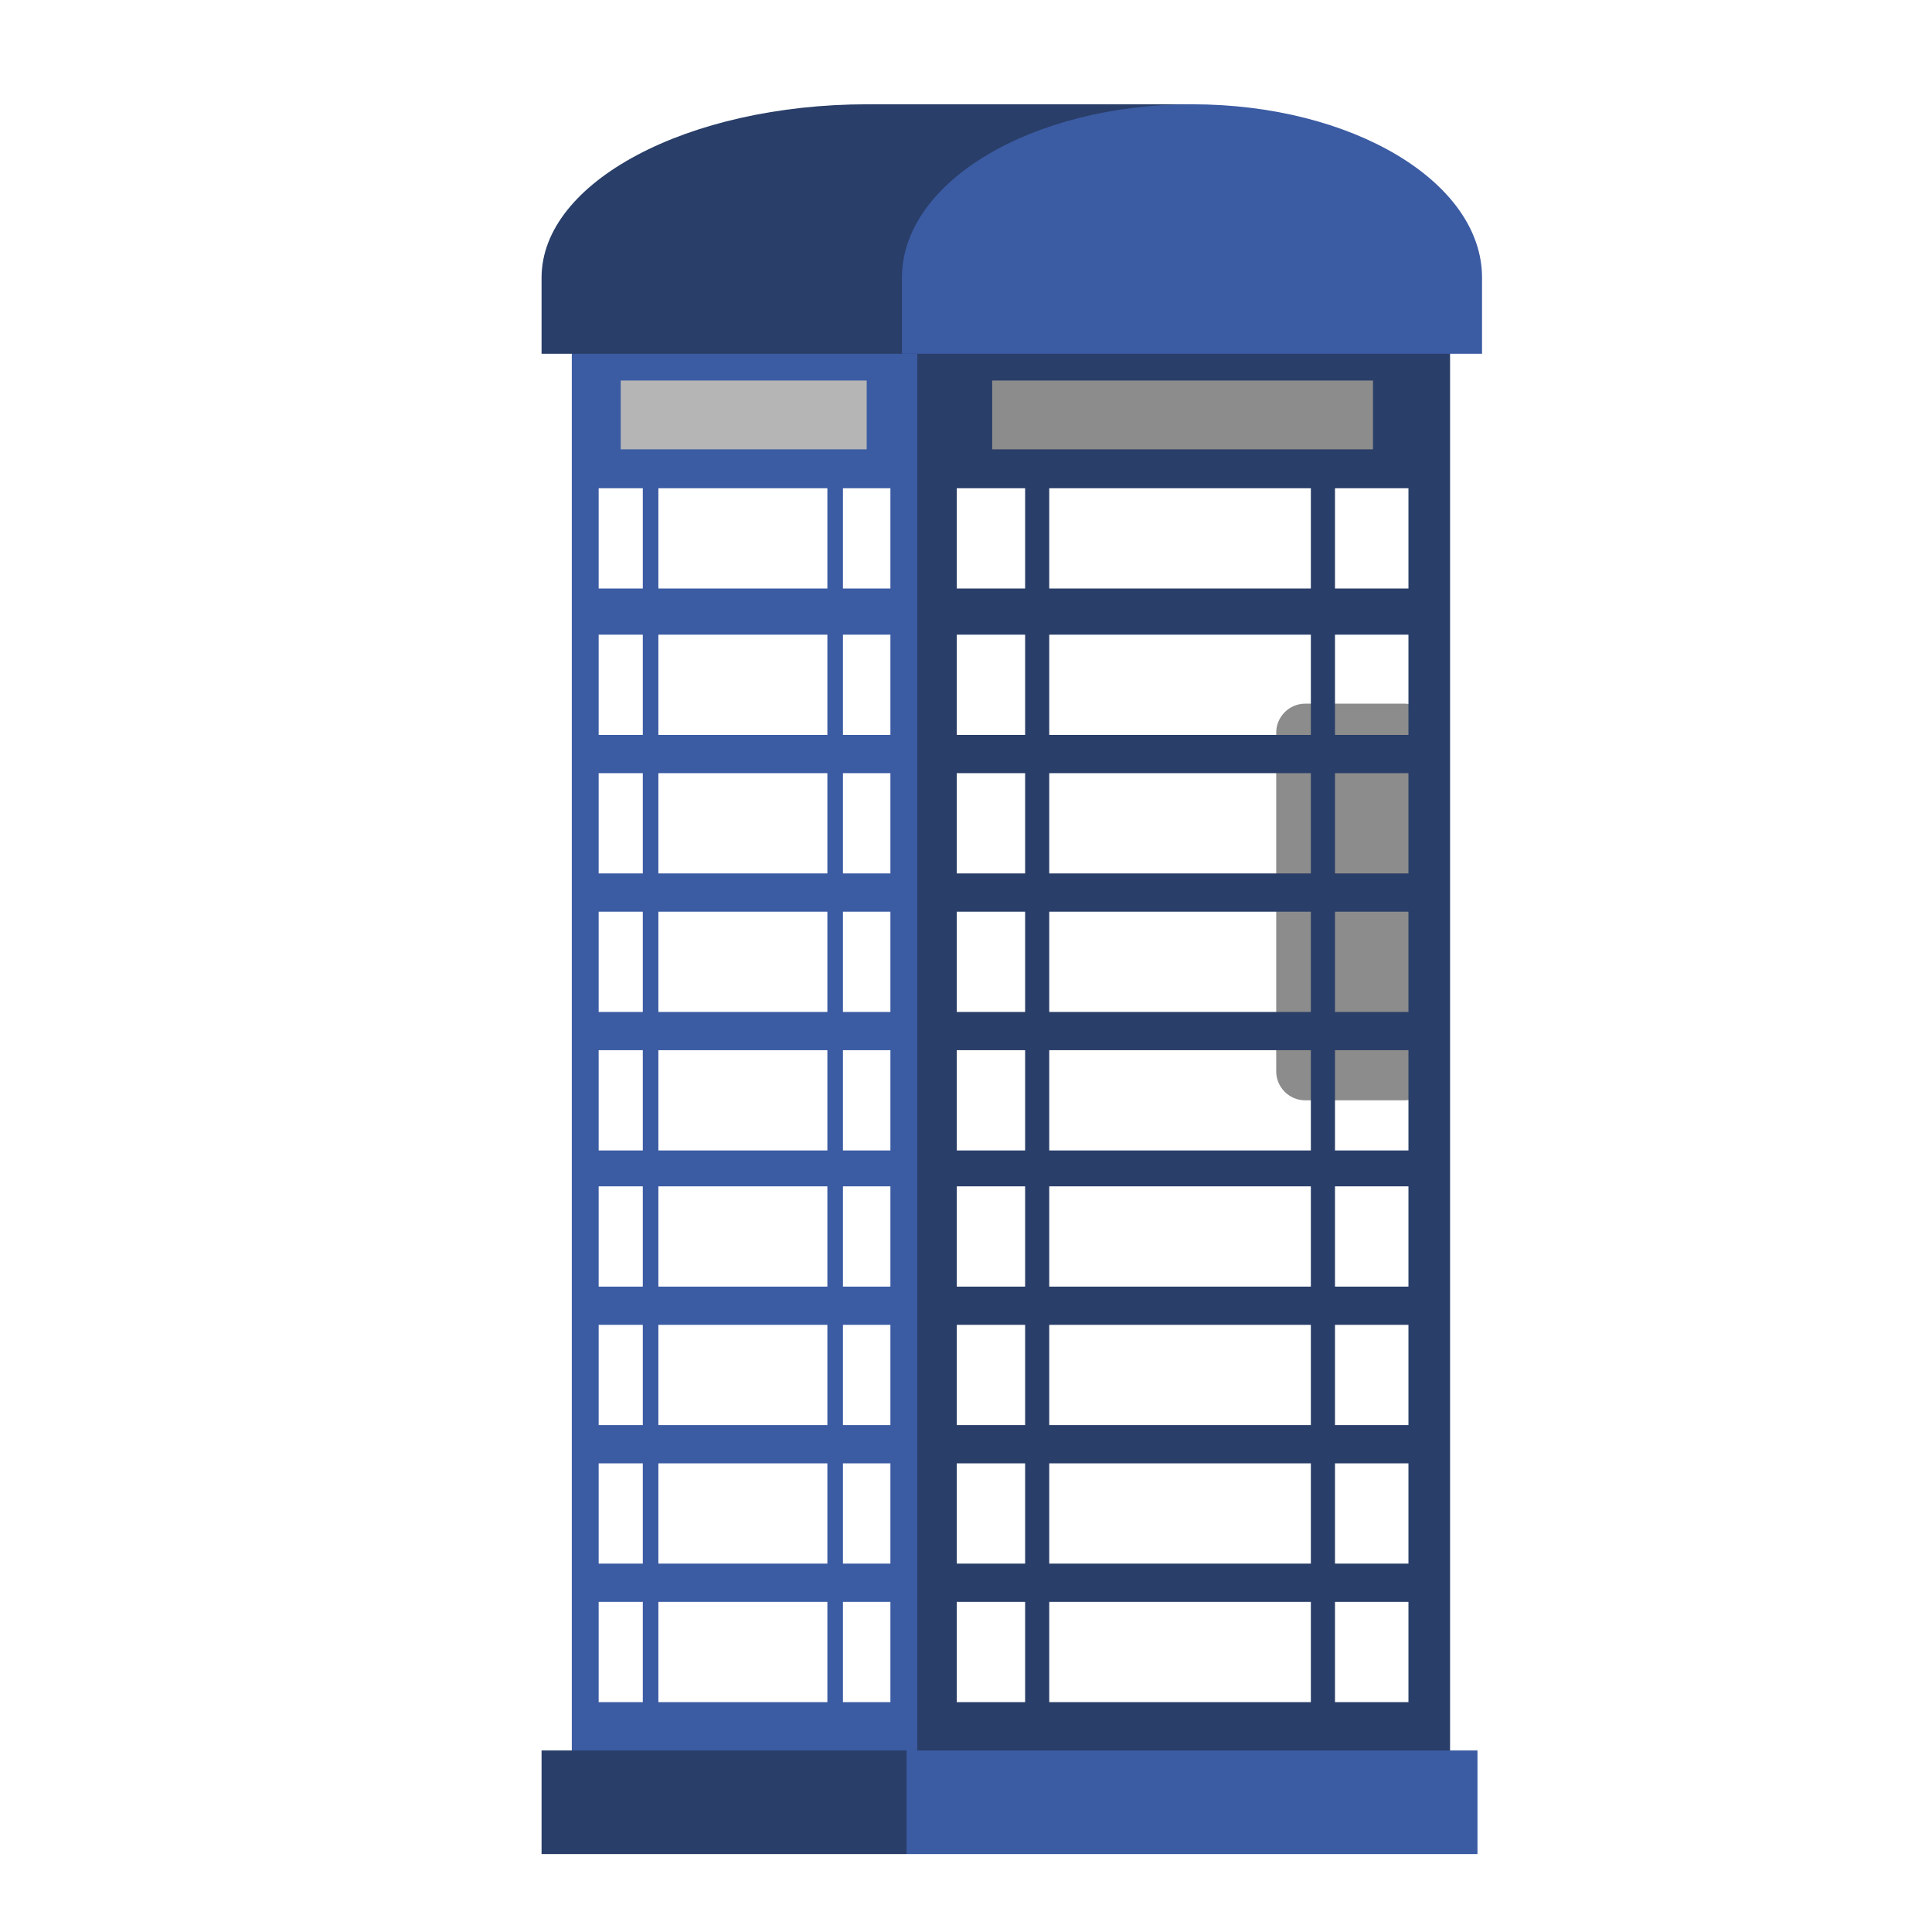 <?xml version="1.0" encoding="utf-8"?>
<!-- Generator: Adobe Illustrator 23.0.0, SVG Export Plug-In . SVG Version: 6.00 Build 0)  -->
<svg version="1.1" id="Capa_1" xmlns="http://www.w3.org/2000/svg" xmlns:xlink="http://www.w3.org/1999/xlink" x="0px" y="0px"
	 viewBox="0 0 800 800" enable-background="new 0 0 800 800" xml:space="preserve">
<g>
	<path fill="#8C8C8C" d="M581.58,455.62h-41.13c-6.6,0-12-5.4-12-12V303.37c0-6.6,5.4-12,12-12h41.13c6.6,0,12,5.4,12,12v140.25
		C593.58,450.22,588.18,455.62,581.58,455.62z"/>
	<path fill="#293E68" d="M378.95,140.67v613.91h221.49V140.67H378.95z M424.48,704.82h-28.31V663.3h28.31V704.82z M424.48,647.46
		h-28.31v-41.52h28.31V647.46z M424.48,590.11h-28.31v-41.52h28.31V590.11z M424.48,532.76h-28.31v-41.52h28.31V532.76z
		 M424.48,476.38h-28.31v-41.52h28.31V476.38z M424.48,419.03h-28.31v-41.52h28.31V419.03z M424.48,361.67h-28.31v-41.52h28.31
		V361.67z M424.48,304.32h-28.31V262.8h28.31V304.32z M424.48,243.69h-28.31v-41.52h28.31V243.69z M542.8,704.82H434.47V663.3H542.8
		V704.82z M542.8,647.46H434.47v-41.52H542.8V647.46z M542.8,590.11H434.47v-41.52H542.8V590.11z M542.8,532.76H434.47v-41.52H542.8
		V532.76z M542.8,476.38H434.47v-41.52H542.8V476.38z M542.8,419.03H434.47v-41.52H542.8V419.03z M542.8,361.67H434.47v-41.52H542.8
		V361.67z M542.8,304.32H434.47V262.8H542.8V304.32z M542.8,243.69H434.47v-41.52H542.8V243.69z M583.21,704.82h-30.42V663.3h30.42
		V704.82z M583.21,647.46h-30.42v-41.52h30.42V647.46z M583.21,590.11h-30.42v-41.52h30.42V590.11z M583.21,532.76h-30.42v-41.52
		h30.42V532.76z M583.21,476.38h-30.42v-41.52h30.42V476.38z M583.21,419.03h-30.42v-41.52h30.42V419.03z M583.21,361.67h-30.42
		v-41.52h30.42V361.67z M583.21,304.32h-30.42V262.8h30.42V304.32z M583.21,243.69h-30.42v-41.52h30.42V243.69z"/>
	<path fill="#3B5BA3" d="M236.77,140.67v613.91h143.06V140.67H236.77z M266.17,704.82h-18.28V663.3h18.28V704.82z M266.17,647.46
		h-18.28v-41.52h18.28V647.46z M266.17,590.11h-18.28v-41.52h18.28V590.11z M266.17,532.76h-18.28v-41.52h18.28V532.76z
		 M266.17,476.38h-18.28v-41.52h18.28V476.38z M266.17,419.03h-18.28v-41.52h18.28V419.03z M266.17,361.67h-18.28v-41.52h18.28
		V361.67z M266.17,304.32h-18.28V262.8h18.28V304.32z M266.17,243.69h-18.28v-41.52h18.28V243.69z M342.6,704.82h-69.98V663.3h69.98
		V704.82z M342.6,647.46h-69.98v-41.52h69.98V647.46z M342.6,590.11h-69.98v-41.52h69.98V590.11z M342.6,532.76h-69.98v-41.52h69.98
		V532.76z M342.6,476.38h-69.98v-41.52h69.98V476.38z M342.6,419.03h-69.98v-41.52h69.98V419.03z M342.6,361.67h-69.98v-41.52h69.98
		V361.67z M342.6,304.32h-69.98V262.8h69.98V304.32z M342.6,243.69h-69.98v-41.52h69.98V243.69z M368.7,704.82h-19.65V663.3h19.65
		V704.82z M368.7,647.46h-19.65v-41.52h19.65V647.46z M368.7,590.11h-19.65v-41.52h19.65V590.11z M368.7,532.76h-19.65v-41.52h19.65
		V532.76z M368.7,476.38h-19.65v-41.52h19.65V476.38z M368.7,419.03h-19.65v-41.52h19.65V419.03z M368.7,361.67h-19.65v-41.52h19.65
		V361.67z M368.7,304.32h-19.65V262.8h19.65V304.32z M368.7,243.69h-19.65v-41.52h19.65V243.69z"/>
	<path fill="#3B5BA3" d="M611.79,767.73H375.35v-42.9h236.44V767.73z"/>
	<path fill="#293E68" d="M224.25,724.83h151.11v42.9H224.25V724.83z"/>
	<path fill="#8C8C8C" d="M568.53,186.06H410.85v-28.49h157.68V186.06z"/>
	<path fill="#B5B5B5" d="M358.88,186.06H257.03v-28.49h101.85V186.06z"/>
	<path fill="#293E68" d="M494.35,43.18v71.8v31.51H359.3H224.25v-31.51c0-39.66,60.46-71.8,135.05-71.8H494.35z"/>
	<path fill="#3B5BA3" d="M613.68,114.98v31.51H373.47v-31.51c0-39.66,53.77-71.8,120.1-71.8S613.68,75.32,613.68,114.98z"/>
</g>
</svg>
